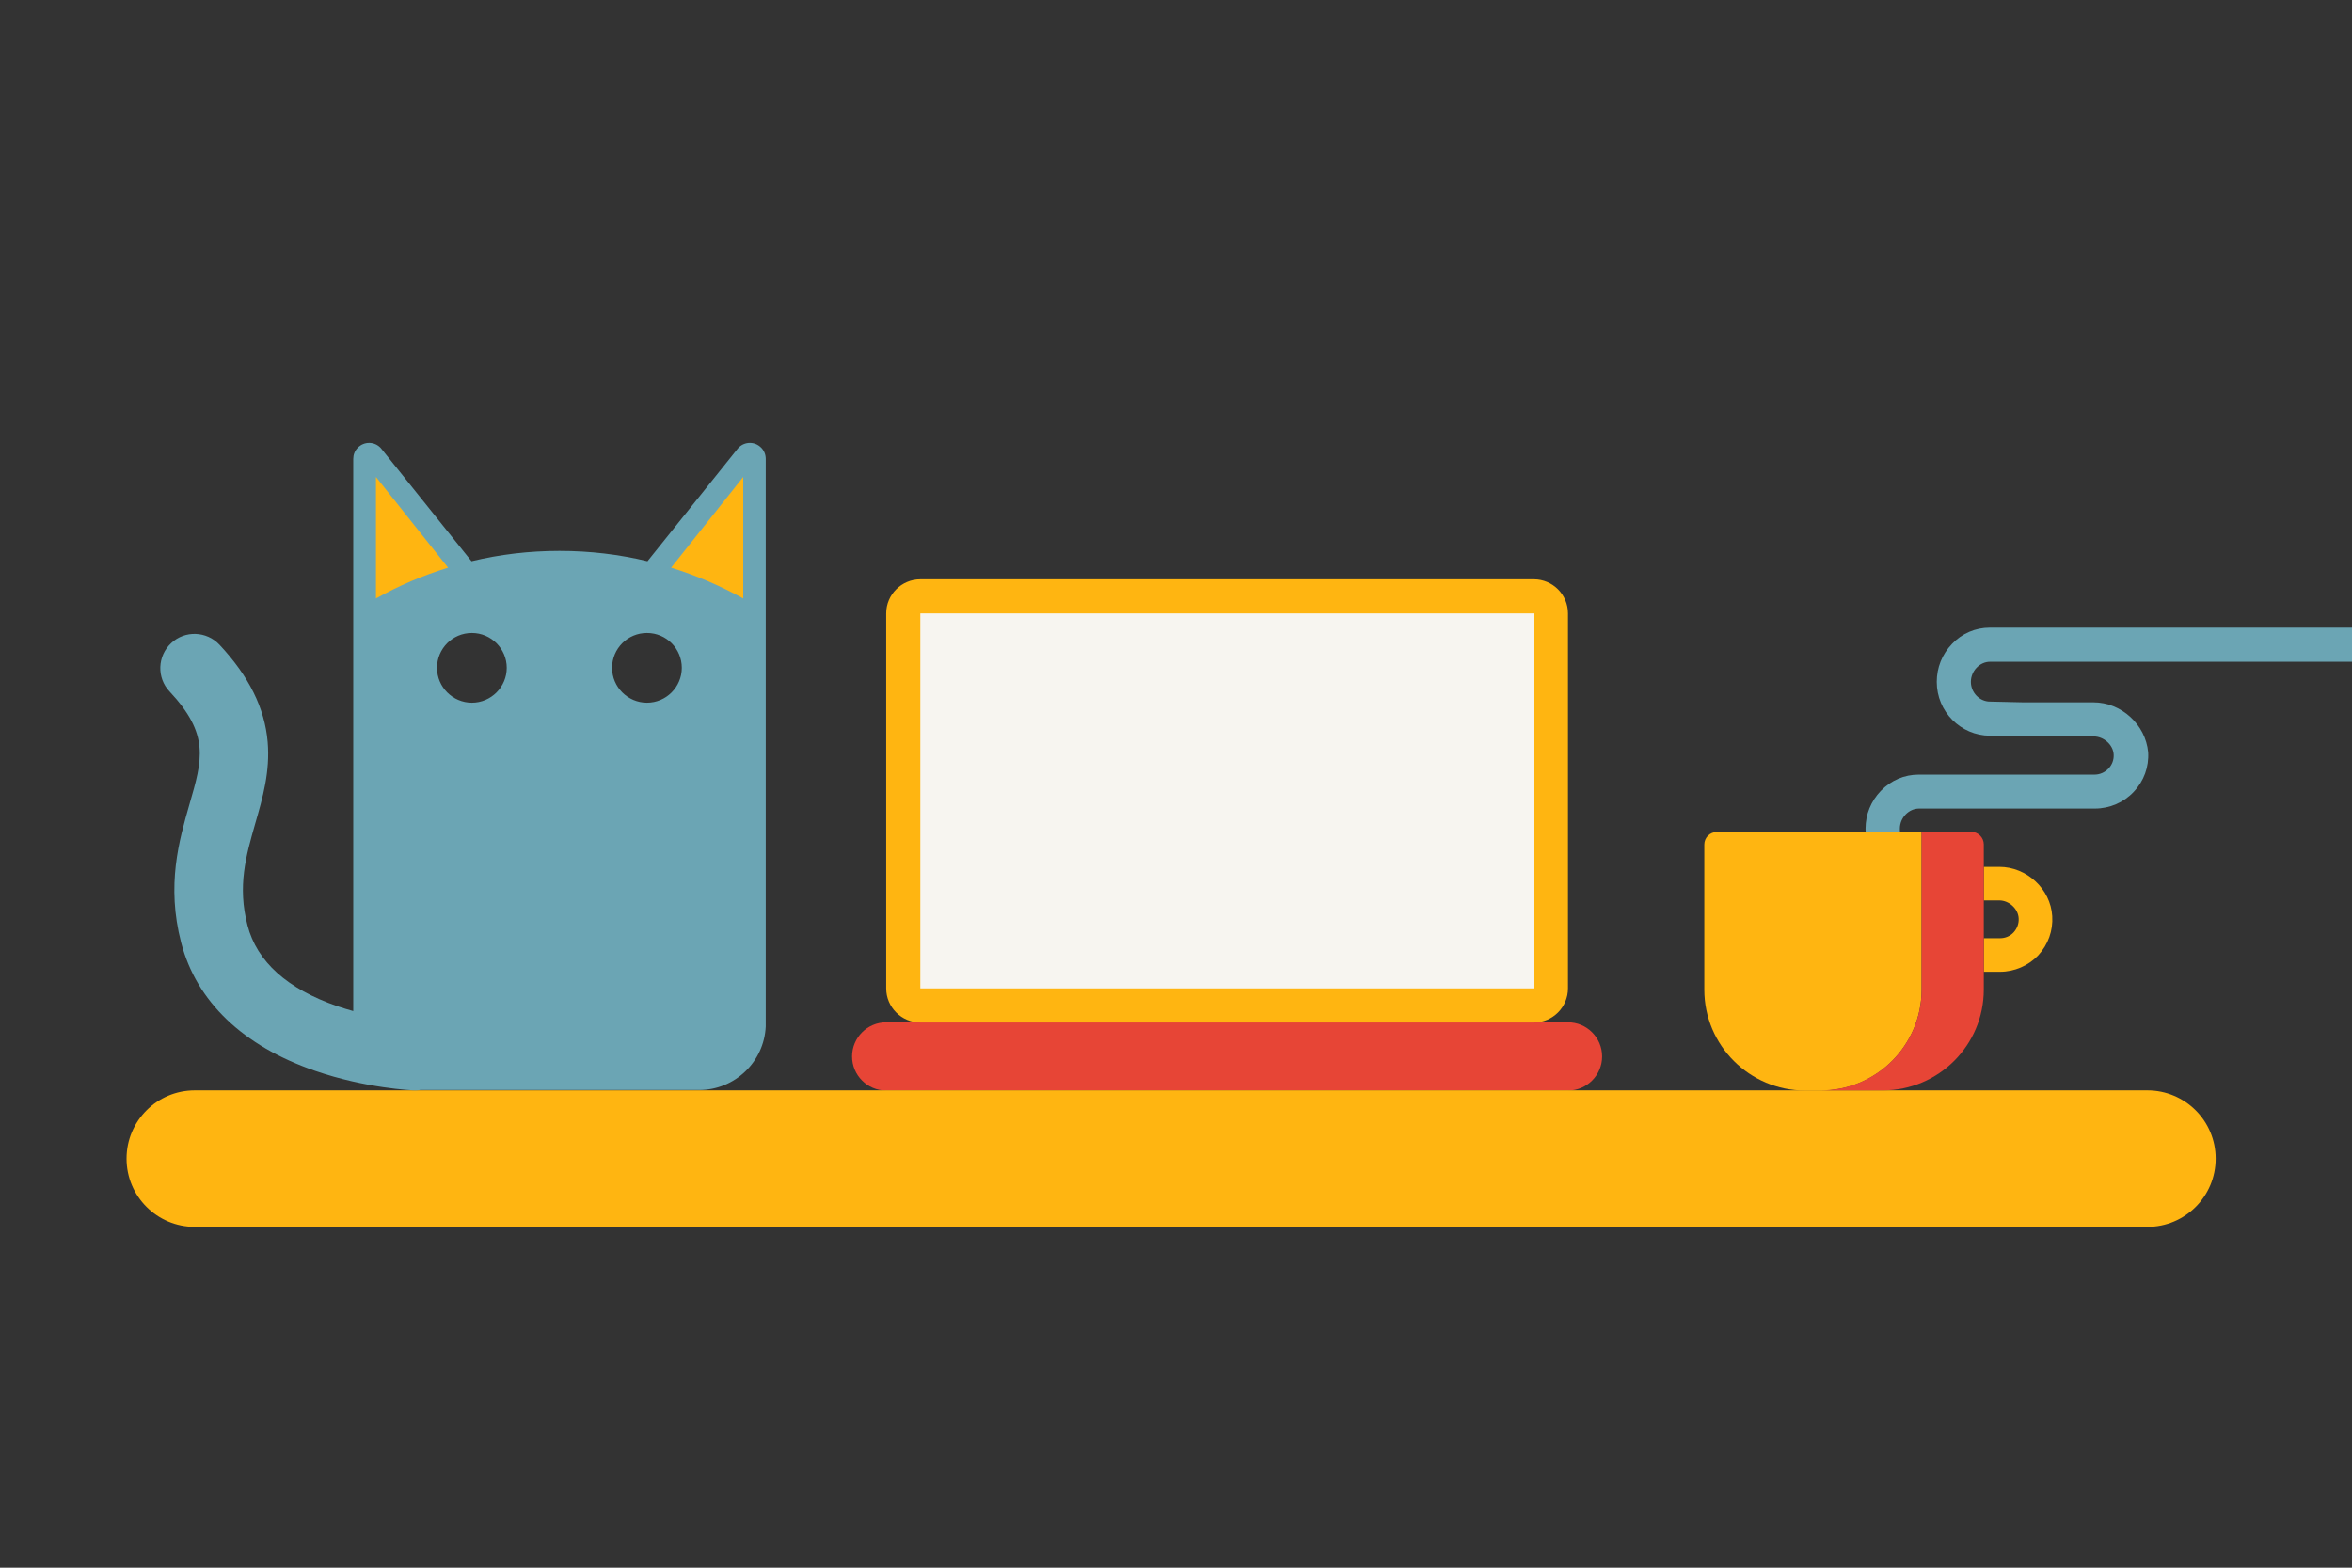 <?xml version="1.0" encoding="utf-8"?>
<!-- Generator: Adobe Illustrator 24.0.0, SVG Export Plug-In . SVG Version: 6.00 Build 0)  -->
<svg version="1.1" xmlns="http://www.w3.org/2000/svg" xmlns:xlink="http://www.w3.org/1999/xlink" x="0px" y="0px" width="1275px"
	 height="850px" viewBox="0 0 1275 850" style="enable-background:new 0 0 1275 850;" xml:space="preserve">
<rect x="0" y="0" width="1275" height="850" fill="#333333" stroke="none"/>
<style type="text/css">
	.st0{fill:#E74536;}
	.st1{fill:#FFB511;}
	.st2{fill:#6BA5B4;}
	.st3{fill:#F7F5F0;}
</style>
<g id="Laag_1">
</g>
<g id="Achtergrond">
</g>
<g id="Illustratie">
	<g>
		<path class="st0" d="M850,554.3H480.4c-10.2,0-18.5,8.3-18.5,18.5v0c0,10.2,8.3,18.5,18.5,18.5H850c10.2,0,18.5-8.3,18.5-18.5v0
			C868.5,562.6,860.2,554.3,850,554.3z"/>
		<path class="st1" d="M1164.1,665.2H105.6c-20.4,0-37-16.5-37-37v0c0-20.4,16.5-37,37-37h1058.5c20.4,0,37,16.5,37,37v0
			C1201.1,648.7,1184.5,665.2,1164.1,665.2z"/>
		<path class="st2" d="M123.6,542h1.7C124.7,542,124.1,542,123.6,542L123.6,542z"/>
		<path class="st2" d="M125.2,542L125.2,542C125.3,542,125.3,542,125.2,542C125.3,542,125.2,542,125.2,542z"/>
		<path class="st2" d="M415.1,248.8c0-2.2-0.8-4.4-2.5-6.1c-3.4-3.4-8.8-3.4-12.2,0c-0.2,0.2-0.4,0.5-0.6,0.7l0,0l-48.8,60.9
			c-15.3-3.7-31.3-5.6-47.7-5.6c-16.4,0-32.4,1.9-47.7,5.6l-48.8-60.9l0,0c-0.2-0.2-0.4-0.5-0.6-0.7c-3.4-3.4-8.8-3.4-12.2,0
			c-1.7,1.7-2.5,3.9-2.5,6.1l0,0v83.1v1.2v215.1c-2.8-0.8-5.6-1.6-8.5-2.6c-27.3-9.4-43.7-24.2-48.8-43.8
			c-5.6-21.4-0.8-37.9,4.2-55.4c4-13.8,8.1-28.1,6.7-44.2c-1.6-18.3-10.1-35.5-26.1-52.6c-7-7.5-18.8-7.9-26.2-0.9
			c-7.5,7-7.9,18.8-0.9,26.2c21.8,23.3,17.9,36.8,10.8,61.2c-5.6,19.5-12.6,43.7-4.5,75c8.3,31.9,33.4,56,72.6,69.5
			c27.5,9.5,52.8,10.6,53.8,10.6c0.2,0,0.5,0,0.7,0c0.9,0,1.7-0.1,2.6-0.2H228h-1.6v0c0.5,0,1.1,0,1.6,0c0,0,0,0,0.1,0c0,0,0,0,0,0
			H379c19.4,0,35.2-15.3,36.1-34.4h0V555V333.1v-1.2L415.1,248.8L415.1,248.8z M350.7,343.2c10.5,0,18.9,8.5,18.9,18.9
			s-8.5,18.9-18.9,18.9s-18.9-8.5-18.9-18.9S340.2,343.2,350.7,343.2z M255.8,343.2c10.4,0,18.9,8.5,18.9,18.9s-8.5,18.9-18.9,18.9
			s-18.9-8.5-18.9-18.9S245.3,343.2,255.8,343.2z"/>
		<path class="st1" d="M402.9,258.6l-39.1,49.2c13.7,4.2,26.8,9.9,39.1,16.7V258.6z"/>
		<path class="st1" d="M203.8,324.5c12.3-6.9,25.4-12.5,39.1-16.7l-39.1-49.2V324.5z"/>
		<g>
			<path class="st1" d="M1112.5,496.7c-0.9-14.7-13.8-26.7-28.7-26.7h-8.4v18.2h8.4c5.3,0,10.2,4.5,10.5,9.6
				c0.2,2.9-0.8,5.6-2.7,7.7c-1.9,2.1-4.6,3.2-7.4,3.2h-8.8v18.2h8.8c7.8,0,15.4-3.3,20.7-8.9C1110.3,512.1,1113,504.6,1112.5,496.7
				z"/>
			<path class="st1" d="M987,591.3h-8.4c-30.2,0-54.7-24.5-54.7-54.7v-78.7c0-3.8,3.1-6.8,6.8-6.8h111v85.5
				C1041.7,566.8,1017.2,591.3,987,591.3"/>
			<path class="st0" d="M1068.5,451h-26.8v85.5c0,30.2-24.5,54.7-54.7,54.7h33.7c30.2,0,54.7-24.5,54.7-54.7v-78.7
				C1075.4,454.1,1072.3,451,1068.5,451z"/>
		</g>
		<path class="st1" d="M831.5,314.1H498.9c-10.2,0-18.5,8.3-18.5,18.5v203.3c0,10.2,8.3,18.5,18.5,18.5h332.6
			c10.2,0,18.5-8.3,18.5-18.5V332.6C850,322.4,841.7,314.1,831.5,314.1z"/>
		<rect x="498.9" y="332.6" class="st3" width="332.6" height="203.3"/>
		<path class="st2" d="M1134.8,380.8h-38.1l-17.7-0.4l-0.2,0c-5.7,0-10.4-4.9-10.4-10.7c0-5.9,4.8-10.9,10.4-10.9H1275v-18.5h-196.3
			c-7.8,0-15.1,3.1-20.5,8.8c-5.4,5.6-8.3,12.9-8.3,20.6c0,16.1,12.9,29.1,28.8,29.2l17.8,0.4l38.5,0c5.4,0,10.5,4.5,10.8,9.7
			c0.2,2.9-0.8,5.6-2.8,7.7c-2,2.1-4.7,3.3-7.6,3.3h-95.3c-7.8,0-15,3.1-20.5,8.8c-5.4,5.6-8.3,12.8-8.3,20.5c0,0.6,0,1.2,0.1,1.8
			h18.6c-0.1-0.6-0.1-1.2-0.1-1.8c0-5.9,4.8-10.9,10.4-10.9h95.3c8,0,15.7-3.3,21.1-9.1c5.5-5.8,8.3-13.5,7.8-21.5
			C1163.1,392.9,1150,380.8,1134.8,380.8z"/>
	</g>
</g>
</svg>
